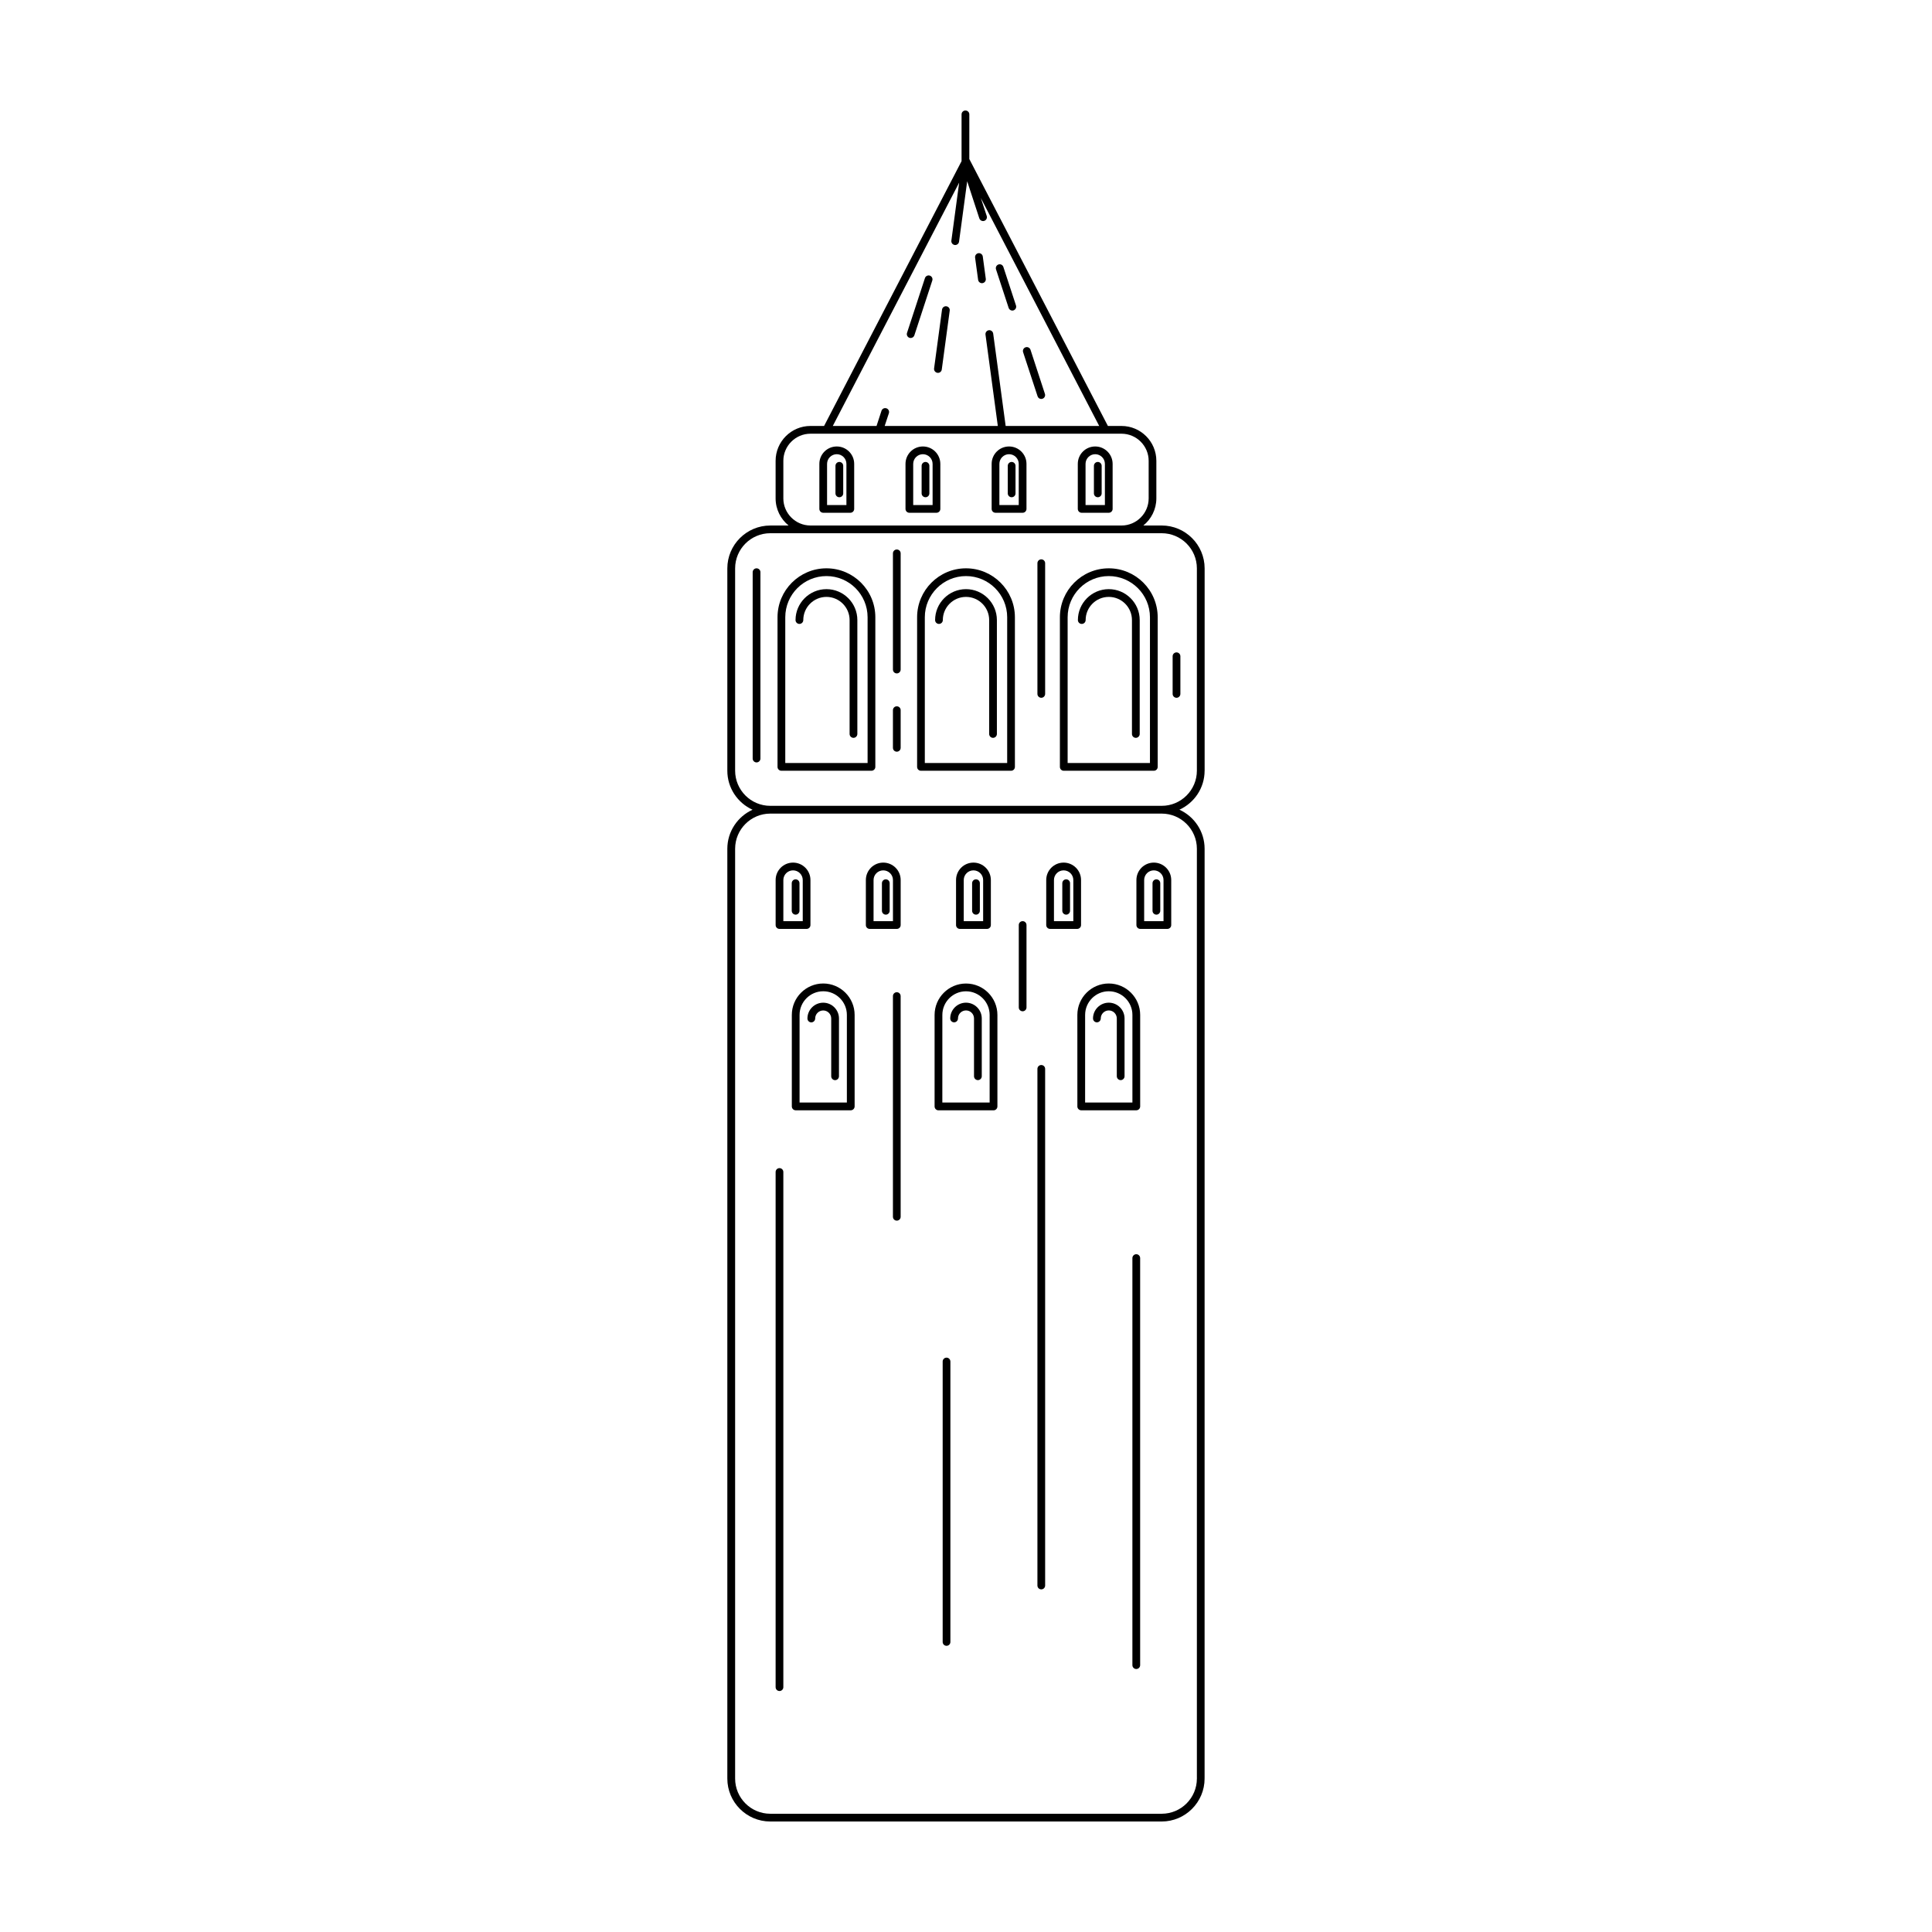 <?xml version="1.0" encoding="UTF-8"?>
<!-- The Best Svg Icon site in the world: iconSvg.co, Visit us! https://iconsvg.co -->
<svg fill="#000000" width="800px" height="800px" version="1.1" viewBox="144 144 512 512" xmlns="http://www.w3.org/2000/svg">
 <g>
  <path d="m385.02 233.52c0.105 0.039 0.215 0.051 0.324 0.051 0.434 0 0.836-0.277 0.973-0.711l4.75-14.516c0.176-0.539-0.117-1.125-0.648-1.301-0.539-0.176-1.125 0.117-1.301 0.66l-4.75 14.516c-0.172 0.543 0.113 1.125 0.652 1.301z"/>
  <path d="m411.3 225.59c0.137 0.434 0.539 0.711 0.973 0.711 0.105 0 0.207-0.012 0.316-0.051 0.539-0.176 0.836-0.754 0.66-1.301l-3.344-10.203c-0.176-0.539-0.746-0.836-1.289-0.66-0.543 0.176-0.836 0.754-0.66 1.301z"/>
  <path d="m418.97 249.02c0.137 0.434 0.539 0.711 0.973 0.711 0.105 0 0.215-0.02 0.324-0.059 0.527-0.176 0.828-0.754 0.648-1.289l-3.82-11.688c-0.176-0.539-0.754-0.836-1.301-0.66-0.543 0.176-0.836 0.754-0.66 1.301z"/>
  <path d="m392.43 242.8c0.039 0.012 0.09 0.012 0.137 0.012 0.504 0 0.945-0.371 1.012-0.887l2.106-15.598c0.082-0.57-0.316-1.082-0.887-1.16-0.551-0.082-1.074 0.324-1.152 0.887l-2.106 15.598c-0.07 0.559 0.332 1.066 0.891 1.148z"/>
  <path d="m403.21 218.15c0.07 0.523 0.516 0.898 1.023 0.898 0.039 0 0.09-0.012 0.137-0.012 0.559-0.082 0.953-0.598 0.875-1.16l-0.797-5.894c-0.07-0.559-0.59-0.953-1.152-0.887-0.559 0.082-0.953 0.598-0.887 1.16z"/>
  <path d="m463.24 348.24v-53.609c0-6.266-5.109-11.367-11.375-11.367h-4.863c2.098-1.703 3.445-4.293 3.445-7.195v-9.934c0-5.109-4.141-9.25-9.238-9.25h-3.602l-36.684-70.656v-0.012l-0.012-0.012c-0.012-0.012-0.012-0.02-0.02-0.02 0-0.012-0.012-0.02-0.012-0.031l0.004-11.848c0-0.57-0.465-1.023-1.035-1.023-0.559 0-1.023 0.453-1.023 1.023v12.398l-36.434 70.18h-3.609c-5.098 0-9.238 4.141-9.238 9.25v9.941c0 2.902 1.352 5.492 3.445 7.195h-4.863c-6.266 0-11.375 5.098-11.375 11.367v53.609c0 4.594 2.746 8.551 6.68 10.344-3.934 1.789-6.68 5.758-6.68 10.352v246.4c0 6.266 5.109 11.375 11.375 11.375h103.73c6.266 0 11.375-5.109 11.375-11.375 0-0.031-0.012-0.07-0.012-0.102s0.012-0.07 0.012-0.102l0.004-246.21c0-4.594-2.746-8.559-6.68-10.352 3.934-1.789 6.68-5.746 6.68-10.34zm-65.051-155.85-2.066 15.371c-0.082 0.559 0.316 1.082 0.875 1.16 0.051 0 0.102 0.012 0.137 0.012 0.516 0 0.953-0.383 1.023-0.898l2.156-16 3.219 9.84c0.145 0.434 0.551 0.711 0.984 0.711 0.102 0 0.207-0.02 0.316-0.051 0.539-0.176 0.836-0.754 0.66-1.301l-1.566-4.762 31.371 60.406h-24.789l-3.305-24.48c-0.082-0.559-0.59-0.961-1.152-0.887s-0.961 0.598-0.887 1.16l3.266 24.207h-29.98l1.113-3.375c0.176-0.539-0.117-1.125-0.66-1.301s-1.125 0.117-1.301 0.66l-1.309 4.016h-11.594zm-46.594 83.676v-9.934c0-3.965 3.231-7.195 7.195-7.195h18.242 0.012 64.168c3.965 0 7.195 3.231 7.195 7.195v9.941c0 3.965-3.231 7.195-7.195 7.195l-82.43-0.004c-3.965-0.004-7.188-3.234-7.188-7.199zm109.59 92.863v246.21c0 0.031 0 0.07 0.012 0.102-0.012 0.031-0.012 0.07-0.012 0.102 0 5.141-4.18 9.32-9.32 9.32h-103.73c-5.141 0-9.32-4.18-9.32-9.32v-246.41c0-5.144 4.18-9.32 9.32-9.32h103.73c5.133 0 9.32 4.176 9.32 9.32zm-9.32-11.375h-103.73c-5.141 0-9.32-4.18-9.32-9.32v-53.605c0-5.141 4.18-9.32 9.32-9.32h103.73c5.141 0 9.32 4.18 9.32 9.32v53.609c0 5.133-4.188 9.316-9.32 9.316z"/>
  <path d="m365.75 262.32c-2.551 0-4.613 2.066-4.613 4.613v11.934c0 0.559 0.453 1.023 1.023 1.023h7.184c0.57 0 1.023-0.465 1.023-1.023v-11.934c0-2.547-2.066-4.613-4.617-4.613zm2.559 15.52h-5.129v-10.902c0-1.414 1.152-2.57 2.57-2.57 1.414 0 2.559 1.152 2.559 2.57z"/>
  <path d="m434.24 262.32c-2.551 0-4.613 2.066-4.613 4.613v11.934c0 0.559 0.453 1.023 1.023 1.023h7.184c0.57 0 1.023-0.465 1.023-1.023v-11.934c-0.004-2.547-2.066-4.613-4.617-4.613zm2.57 15.52h-5.129v-10.902c0-1.414 1.145-2.57 2.559-2.57 1.414 0 2.57 1.152 2.57 2.57z"/>
  <path d="m363.02 294.61c-7.152 0-12.969 5.812-12.969 12.969v39.656c0 0.57 0.465 1.023 1.031 1.023h23.859c0.57 0 1.031-0.453 1.031-1.023v-39.656c0.004-7.156-5.809-12.969-12.953-12.969zm10.902 51.59h-21.816v-38.621c0-6.019 4.891-10.914 10.914-10.914 6.012 0 10.902 4.891 10.902 10.914z"/>
  <path d="m437.84 294.61c-7.144 0-12.957 5.812-12.957 12.969v39.656c0 0.57 0.453 1.023 1.023 1.023h23.871c0.57 0 1.023-0.453 1.023-1.023v-39.656c-0.004-7.156-5.809-12.969-12.961-12.969zm10.91 51.59h-21.816v-38.621c0-6.019 4.891-10.914 10.902-10.914s10.914 4.891 10.914 10.914z"/>
  <path d="m400 294.61c-7.144 0-12.957 5.812-12.957 12.969v39.656c0 0.57 0.453 1.023 1.023 1.023h23.871c0.57 0 1.023-0.453 1.023-1.023v-39.656c-0.004-7.156-5.82-12.969-12.961-12.969zm10.91 51.59h-21.824v-38.621c0-6.019 4.902-10.914 10.914-10.914s10.914 4.891 10.914 10.914z"/>
  <path d="m400 300.13c-4.516 0-8.188 3.68-8.188 8.195 0 0.559 0.453 1.023 1.023 1.023 0.57 0 1.023-0.465 1.023-1.023 0-3.387 2.754-6.141 6.141-6.141s6.141 2.754 6.141 6.141v30.18c0 0.57 0.453 1.031 1.023 1.031 0.57 0 1.023-0.465 1.023-1.031v-30.18c-0.004-4.516-3.676-8.195-8.188-8.195z"/>
  <path d="m363.02 300.13c-4.516 0-8.195 3.68-8.195 8.195 0 0.559 0.465 1.023 1.031 1.023 0.559 0 1.023-0.465 1.023-1.023 0-3.387 2.754-6.141 6.141-6.141 3.375 0 6.133 2.754 6.133 6.141v30.18c0 0.57 0.465 1.031 1.031 1.031 0.559 0 1.023-0.465 1.023-1.031v-30.18c0-4.516-3.668-8.195-8.188-8.195z"/>
  <path d="m437.84 300.13c-4.516 0-8.188 3.68-8.188 8.195 0 0.559 0.453 1.023 1.023 1.023s1.031-0.465 1.031-1.023c0-3.387 2.746-6.141 6.133-6.141 3.387 0 6.141 2.754 6.141 6.141v30.18c0 0.57 0.453 1.031 1.023 1.031s1.031-0.465 1.031-1.031v-30.18c0-4.516-3.684-8.195-8.195-8.195z"/>
  <path d="m353.84 412.96v24.25c0 0.57 0.465 1.031 1.023 1.031h14.59c0.57 0 1.031-0.465 1.031-1.031v-24.25c0-4.586-3.738-8.324-8.324-8.324-4.582 0.004-8.32 3.742-8.32 8.324zm8.324-6.266c3.457 0 6.266 2.816 6.266 6.266v23.219h-12.535v-23.219c0-3.449 2.816-6.266 6.269-6.266z"/>
  <path d="m392.71 438.25h14.59c0.559 0 1.023-0.465 1.023-1.031v-24.25c0-4.586-3.727-8.324-8.324-8.324-4.586 0-8.324 3.738-8.324 8.324v24.25c0.004 0.57 0.461 1.031 1.035 1.031zm1.023-25.281c0-3.457 2.816-6.266 6.266-6.266 3.449 0 6.266 2.816 6.266 6.266v23.219h-12.535z"/>
  <path d="m400 409.72c-2.301 0-4.18 1.879-4.18 4.18 0 0.57 0.465 1.031 1.023 1.031 0.57 0 1.031-0.465 1.031-1.031 0-1.168 0.953-2.125 2.125-2.125 1.176 0 2.125 0.953 2.125 2.125v15.312c0 0.57 0.465 1.031 1.031 1.031 0.559 0 1.023-0.465 1.023-1.031v-15.312c0-2.301-1.879-4.18-4.18-4.18z"/>
  <path d="m437.84 409.72c-2.301 0-4.18 1.879-4.18 4.18 0 0.57 0.465 1.031 1.023 1.031 0.57 0 1.031-0.465 1.031-1.031 0-1.168 0.953-2.125 2.125-2.125 1.176 0 2.125 0.953 2.125 2.125v15.312c0 0.57 0.465 1.031 1.031 1.031 0.559 0 1.023-0.465 1.023-1.031v-15.312c0-2.301-1.867-4.18-4.18-4.18z"/>
  <path d="m359 414.94c0.57 0 1.031-0.465 1.031-1.031 0-1.168 0.953-2.125 2.125-2.125 1.176 0 2.125 0.953 2.125 2.125v15.312c0 0.57 0.465 1.031 1.031 1.031 0.559 0 1.023-0.465 1.023-1.031l0.004-15.316c0-2.301-1.879-4.18-4.18-4.18-2.301 0-4.18 1.879-4.18 4.18-0.004 0.57 0.461 1.035 1.02 1.035z"/>
  <path d="m429.51 437.21c0 0.57 0.465 1.031 1.031 1.031h14.586c0.57 0 1.031-0.465 1.031-1.031v-24.25c0-4.586-3.738-8.324-8.324-8.324-4.586 0-8.324 3.738-8.324 8.324l0.004 24.25zm2.059-24.25c0-3.457 2.816-6.266 6.266-6.266s6.266 2.816 6.266 6.266v23.219h-12.535z"/>
  <path d="m388.58 262.32c-2.551 0-4.613 2.066-4.613 4.613v11.934c0 0.559 0.453 1.023 1.023 1.023h7.184c0.57 0 1.023-0.465 1.023-1.023v-11.934c-0.004-2.547-2.066-4.613-4.617-4.613zm2.57 15.52h-5.141v-10.902c0-1.414 1.152-2.57 2.57-2.57 1.414 0 2.57 1.152 2.57 2.57z"/>
  <path d="m411.41 262.32c-2.551 0-4.613 2.066-4.613 4.613v11.934c0 0.559 0.453 1.023 1.023 1.023h7.184c0.57 0 1.023-0.465 1.023-1.023v-11.934c0-2.547-2.07-4.613-4.617-4.613zm2.566 15.52h-5.129v-10.902c0-1.414 1.145-2.57 2.559-2.57 1.414 0 2.57 1.152 2.57 2.57z"/>
  <path d="m350.57 390.17h7.184c0.57 0 1.023-0.453 1.023-1.023v-11.934c0-2.539-2.066-4.613-4.613-4.613-2.551 0-4.613 2.074-4.613 4.613v11.934c-0.004 0.57 0.449 1.023 1.02 1.023zm1.027-12.957c0-1.406 1.152-2.559 2.57-2.559 1.414 0 2.57 1.152 2.57 2.559v10.914h-5.141z"/>
  <path d="m446.18 390.17h7.184c0.57 0 1.023-0.453 1.023-1.023v-11.934c0-2.539-2.066-4.613-4.613-4.613-2.551 0-4.613 2.074-4.613 4.613v11.934c0 0.57 0.461 1.023 1.02 1.023zm1.035-12.957c0-1.406 1.145-2.559 2.559-2.559 1.414 0 2.57 1.152 2.57 2.559v10.914h-5.129z"/>
  <path d="m374.48 390.17h7.184c0.57 0 1.023-0.453 1.023-1.023v-11.934c0-2.539-2.066-4.613-4.613-4.613-2.551 0-4.613 2.074-4.613 4.613v11.934c-0.008 0.57 0.445 1.023 1.02 1.023zm1.023-12.957c0-1.406 1.152-2.559 2.57-2.559 1.414 0 2.57 1.152 2.57 2.559v10.914h-5.141z"/>
  <path d="m422.28 390.17h7.184c0.57 0 1.023-0.453 1.023-1.023v-11.934c0-2.539-2.066-4.613-4.613-4.613-2.551 0-4.613 2.074-4.613 4.613v11.934c-0.004 0.57 0.461 1.023 1.02 1.023zm1.031-12.957c0-1.406 1.145-2.559 2.559-2.559 1.414 0 2.57 1.152 2.57 2.559v10.914h-5.129z"/>
  <path d="m398.38 390.17h7.184c0.57 0 1.023-0.453 1.023-1.023v-11.934c0-2.539-2.066-4.613-4.613-4.613-2.551 0-4.613 2.074-4.613 4.613v11.934c-0.004 0.57 0.445 1.023 1.02 1.023zm1.023-12.957c0-1.406 1.152-2.559 2.57-2.559 1.414 0 2.57 1.152 2.57 2.559v10.914h-5.141z"/>
  <path d="m350.57 592.14c0.57 0 1.023-0.465 1.023-1.023v-136.52c0-0.57-0.453-1.031-1.023-1.031-0.57 0-1.023 0.465-1.023 1.031v136.52c0 0.559 0.453 1.02 1.023 1.02z"/>
  <path d="m381.66 406.95c-0.57 0-1.023 0.465-1.023 1.031v58.477c0 0.57 0.453 1.023 1.023 1.023s1.023-0.453 1.023-1.023l-0.004-58.473c0.008-0.57-0.445-1.035-1.02-1.035z"/>
  <path d="m419.95 565.2c0.57 0 1.023-0.453 1.023-1.023v-136.91c0-0.57-0.453-1.023-1.023-1.023-0.57 0-1.023 0.453-1.023 1.023v136.91c0 0.57 0.453 1.023 1.023 1.023z"/>
  <path d="m445.12 476.38c-0.559 0-1.023 0.465-1.023 1.031v107.87c0 0.57 0.465 1.023 1.023 1.023 0.57 0 1.031-0.453 1.031-1.023v-107.87c0-0.566-0.461-1.031-1.031-1.031z"/>
  <path d="m394.84 503.79c-0.57 0-1.023 0.465-1.023 1.031v74.312c0 0.57 0.453 1.023 1.023 1.023 0.57 0 1.023-0.453 1.023-1.023v-74.312c-0.004-0.574-0.457-1.031-1.023-1.031z"/>
  <path d="m415.01 412c0.57 0 1.023-0.465 1.023-1.023v-21.836c0-0.57-0.453-1.023-1.023-1.023-0.57 0-1.023 0.453-1.023 1.023v21.836c-0.004 0.559 0.449 1.023 1.023 1.023z"/>
  <path d="m419.95 292.23c-0.57 0-1.023 0.465-1.023 1.031v34.625c0 0.57 0.453 1.031 1.023 1.031 0.57 0 1.023-0.465 1.023-1.031v-34.625c0-0.57-0.457-1.031-1.023-1.031z"/>
  <path d="m344.49 294.61c-0.559 0-1.023 0.465-1.023 1.031v49.379c0 0.57 0.465 1.031 1.023 1.031 0.57 0 1.031-0.465 1.031-1.031v-49.379c0.008-0.57-0.457-1.031-1.031-1.031z"/>
  <path d="m381.66 331.18c-0.57 0-1.023 0.453-1.023 1.023v9.977c0 0.57 0.453 1.023 1.023 1.023s1.023-0.453 1.023-1.023v-9.977c0.004-0.57-0.449-1.023-1.023-1.023z"/>
  <path d="m455.79 316.89c-0.57 0-1.031 0.465-1.031 1.023v9.977c0 0.57 0.465 1.031 1.031 1.031 0.559 0 1.023-0.465 1.023-1.031v-9.977c0-0.559-0.457-1.023-1.023-1.023z"/>
  <path d="m381.66 289.62c-0.57 0-1.023 0.465-1.023 1.023v30.789c0 0.57 0.453 1.031 1.023 1.031s1.023-0.465 1.023-1.031v-30.789c0.004-0.562-0.449-1.023-1.023-1.023z"/>
  <path d="m402.65 377.03c-0.57 0-1.031 0.465-1.031 1.031v7.301c0 0.57 0.465 1.031 1.031 1.031 0.559 0 1.023-0.465 1.023-1.031v-7.301c0-0.57-0.457-1.031-1.023-1.031z"/>
  <path d="m426.55 377.03c-0.57 0-1.031 0.465-1.031 1.031v7.301c0 0.57 0.465 1.031 1.031 1.031 0.559 0 1.023-0.465 1.023-1.031v-7.301c0.004-0.57-0.461-1.031-1.023-1.031z"/>
  <path d="m450.46 377.03c-0.57 0-1.031 0.465-1.031 1.031v7.301c0 0.57 0.465 1.031 1.031 1.031 0.559 0 1.023-0.465 1.023-1.031v-7.301c0-0.57-0.465-1.031-1.023-1.031z"/>
  <path d="m434.93 266.42c-0.57 0-1.031 0.465-1.031 1.031v7.301c0 0.57 0.465 1.023 1.031 1.023 0.559 0 1.023-0.453 1.023-1.023v-7.301c0-0.566-0.465-1.031-1.023-1.031z"/>
  <path d="m412.1 266.42c-0.57 0-1.031 0.465-1.031 1.031v7.301c0 0.57 0.465 1.023 1.031 1.023 0.559 0 1.023-0.453 1.023-1.023v-7.301c-0.004-0.566-0.461-1.031-1.023-1.031z"/>
  <path d="m389.27 266.42c-0.57 0-1.031 0.465-1.031 1.031v7.301c0 0.57 0.465 1.023 1.031 1.023 0.559 0 1.023-0.453 1.023-1.023v-7.301c0-0.566-0.465-1.031-1.023-1.031z"/>
  <path d="m366.43 266.42c-0.559 0-1.023 0.465-1.023 1.031v7.301c0 0.57 0.465 1.023 1.023 1.023 0.57 0 1.031-0.453 1.031-1.023v-7.301c0.004-0.566-0.461-1.031-1.031-1.031z"/>
  <path d="m378.75 377.03c-0.57 0-1.031 0.465-1.031 1.031v7.301c0 0.57 0.465 1.031 1.031 1.031 0.559 0 1.023-0.465 1.023-1.031v-7.301c0-0.57-0.461-1.031-1.023-1.031z"/>
  <path d="m354.85 377.03c-0.57 0-1.031 0.465-1.031 1.031v7.301c0 0.57 0.465 1.031 1.031 1.031 0.559 0 1.023-0.465 1.023-1.031v-7.301c0-0.57-0.465-1.031-1.023-1.031z"/>
 </g>
</svg>